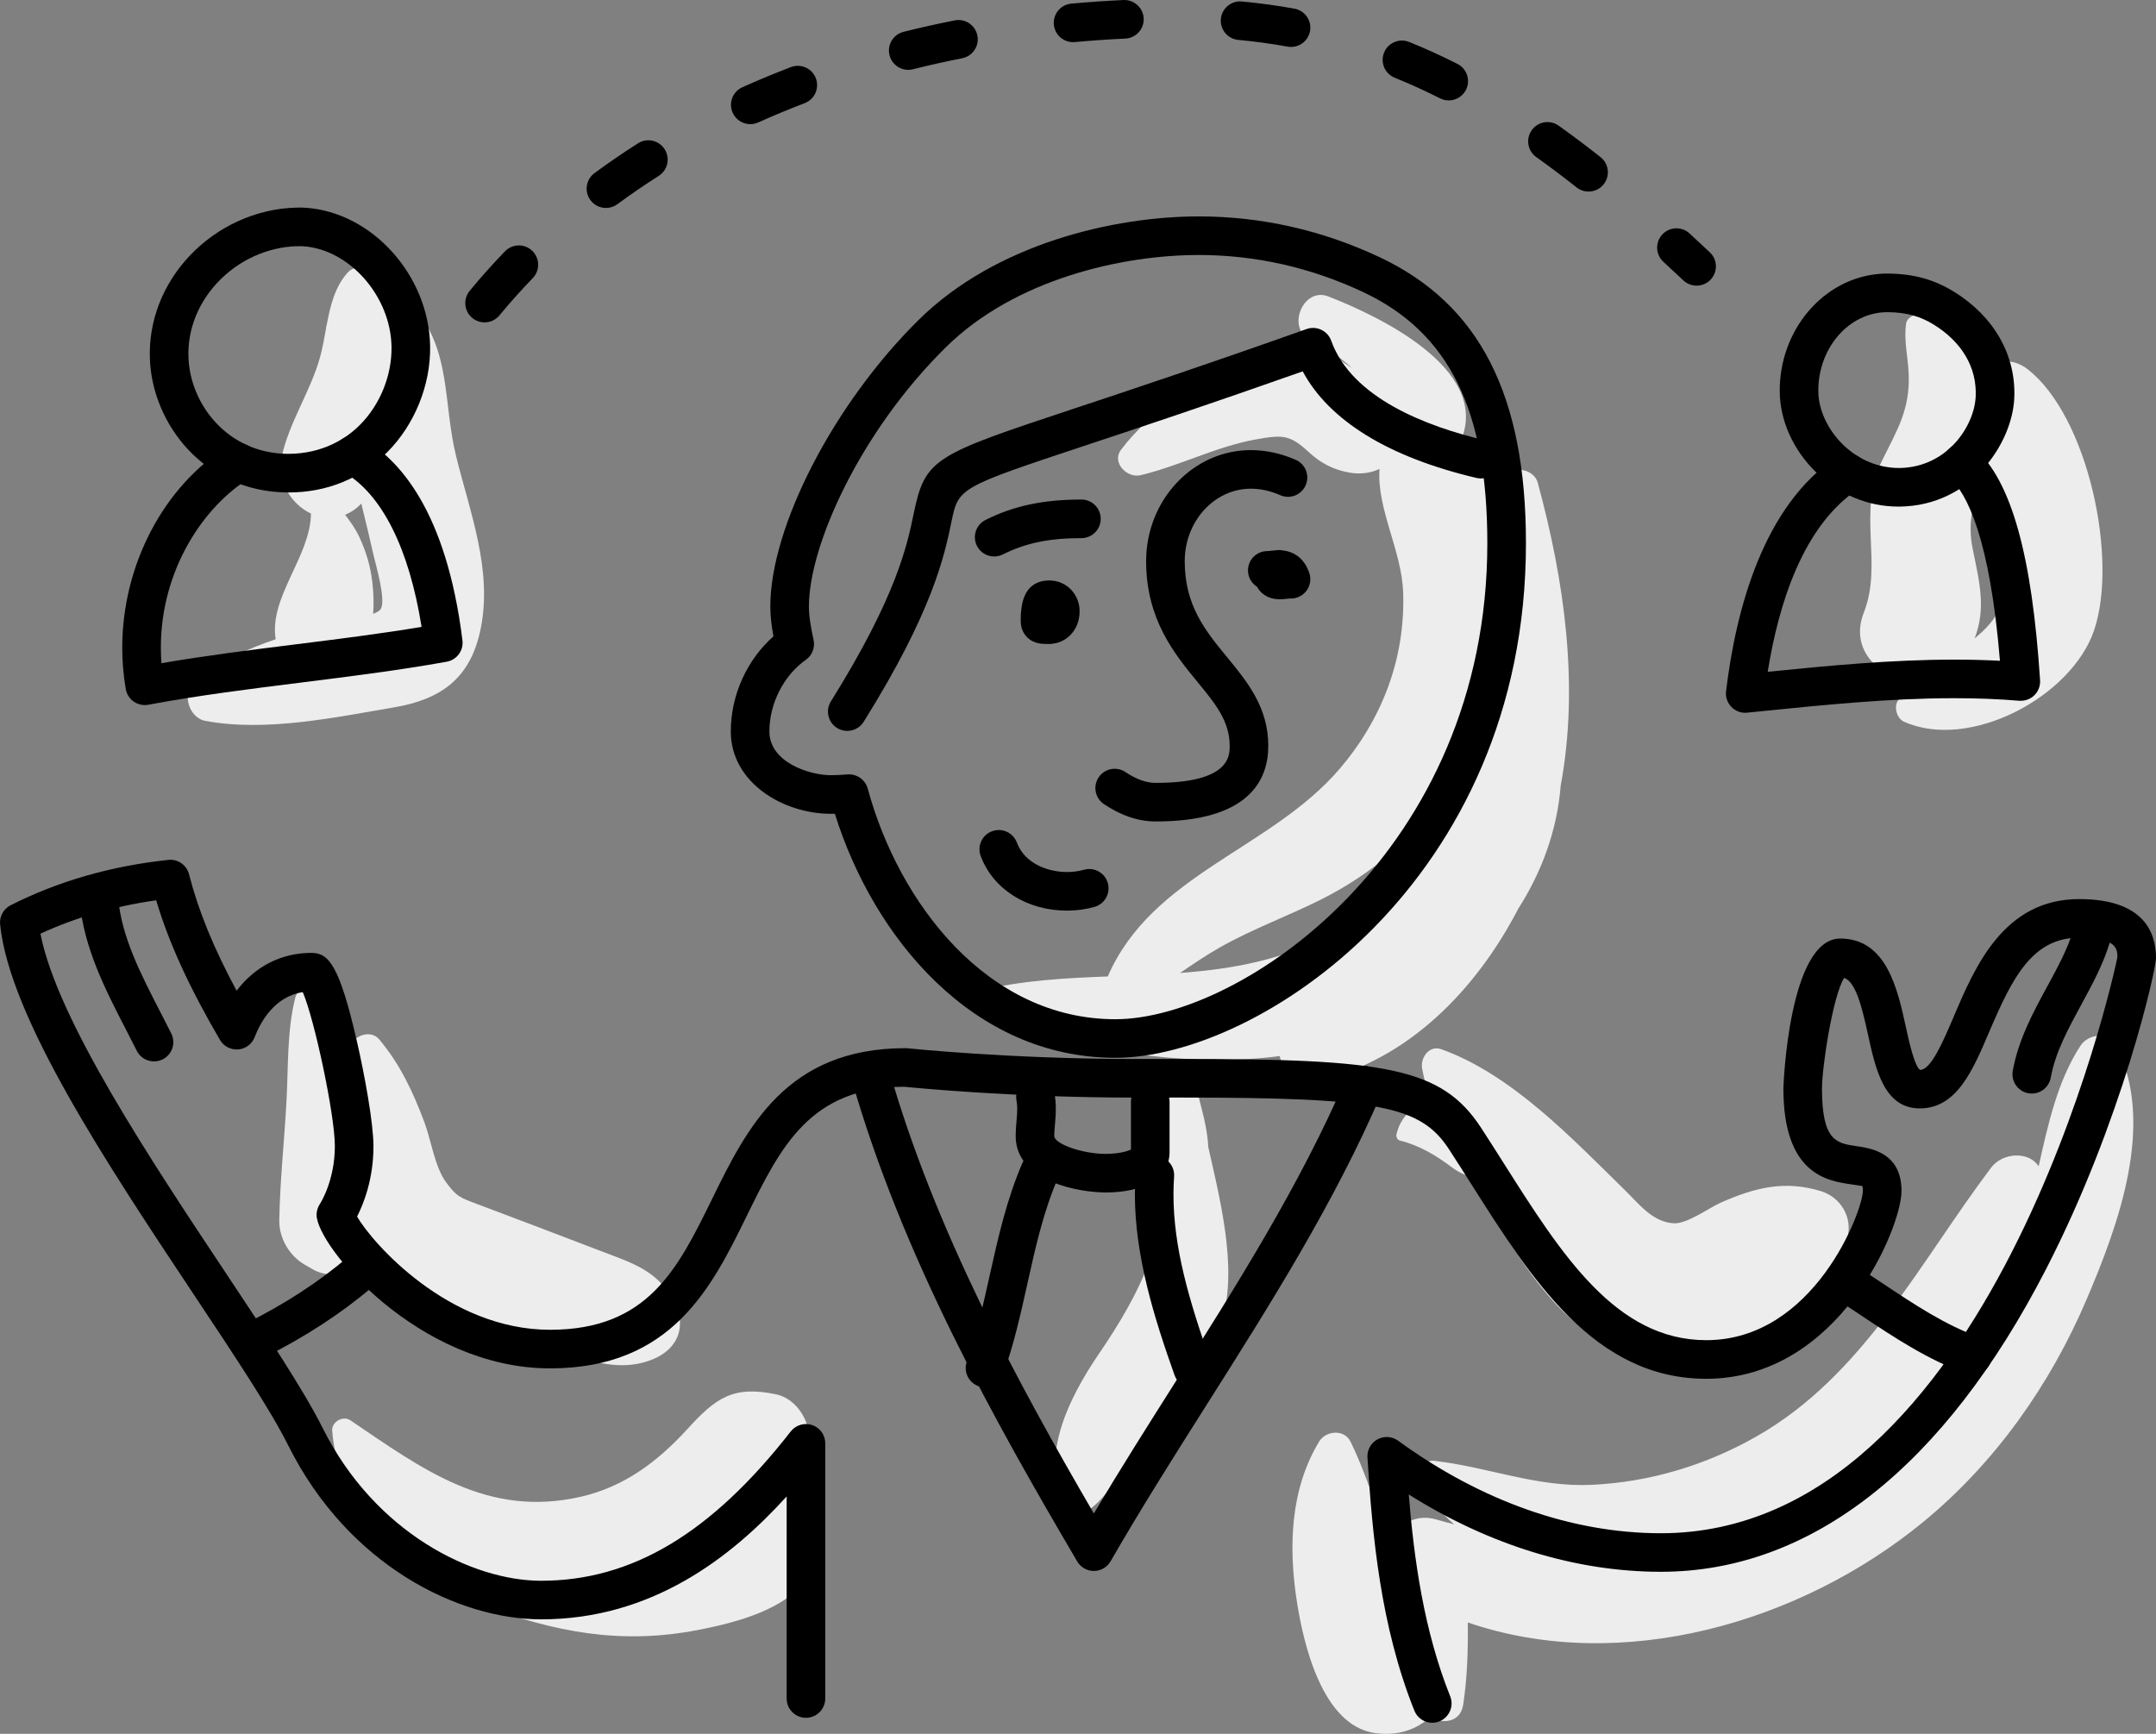 <?xml version="1.0" encoding="iso-8859-1"?>
<!-- Generator: Adobe Illustrator 21.0.2, SVG Export Plug-In . SVG Version: 6.00 Build 0)  -->
<svg version="1.1" xmlns="http://www.w3.org/2000/svg" xmlns:xlink="http://www.w3.org/1999/xlink" x="0px" y="0px"
	 viewBox="0 0 241.199 194.004" style="enable-background:new 0 0 241.199 194.004;" xml:space="preserve">
<rect x="0" y="0" width="241.199" height="194.004" fill="#808080" stroke="none"/>
<g id="_x32_3">
	<g>
		<path style="fill:#ededed;" d="M51.029,51.059c-1.471-5.968-0.517-11.795-4.74-16.709c-0.613-0.714-1.433-1.159-2.319-1.402
			c-0.601-1.11-1.365-2.076-2.36-2.793c-0.761-0.549-2.111-0.338-2.725,0.352c-1.411,1.586-1.919,3.656-2.318,5.76
			c-0.055,0.198-0.094,0.396-0.11,0.595c-0.192,1.051-0.376,2.101-0.65,3.092c-1.06,3.847-3.476,7.309-4.289,11.157
			c-0.577,2.733,1.05,5.302,3.269,6.349c-0.043,4.798-4.718,9.373-3.946,14.063c-3.246,1.117-6.347,2.495-9.062,4.696
			c-1.507,1.222-0.694,4.084,1.171,4.436c6.743,1.27,14.438-0.367,21.143-1.508c5.28-0.898,8.56-3.273,9.679-8.777
			C55.115,63.761,52.584,57.369,51.029,51.059z M42.603,68.131c-0.118,0.201-0.428,0.385-0.856,0.555
			c0.091-1.199,0.042-2.424-0.097-3.578c-0.217-1.807-0.694-3.393-1.463-5.044c-0.427-0.917-0.992-1.697-1.576-2.462
			c0.632-0.26,1.247-0.658,1.811-1.258c0.472,1.927,0.937,3.853,1.369,5.78C42.006,63.083,43.207,67.097,42.603,68.131z"/>
		<path style="fill:#ededed;" d="M226.85,41.322c-1.545-1.208-3.446-1.183-4.661,0.023c-1.297-3.462-3.82-6.339-7.603-6.161
			c-0.545,0.026-1.261,0.411-1.344,1.024c-0.27,1.981,0.209,3.643,0.29,5.635c0.161,3.944-1.263,6.226-2.957,9.649
			c-2.873,5.807,0.12,11.501-2.072,17.079c-1.686,4.29,1.992,7.478,5.795,7.704c-0.7,0.622-1.357,1.301-1.937,2.071
			c-0.53,0.704-0.165,2.043,0.629,2.4c7.355,3.305,18.744-2.778,21.275-10.195C236.994,62.564,233.611,46.608,226.85,41.322z
			 M220.91,71.424c1.284-3.351,0.568-6.172-0.218-10.005c-0.647-3.157,0.164-5.41,1.042-7.831c0.865,2.865,1.986,5.716,2.542,8.587
			C225.178,66.838,223.444,69.362,220.91,71.424z"/>
		<path style="fill:#ededed;" d="M172.03,54.007c-0.489-1.794-3.59-2.058-3.904,0c-0.168,1.101-0.321,2.208-0.468,3.317
			c-0.699-3.242-1.912-6.435-4.079-8.382c2.825-7.8-9.326-13.57-14.985-15.776c-2.794-1.089-4.72,3.509-2.045,4.851
			c1.778,0.891,3.333,1.905,4.698,3.166c-1.202-0.797-2.4-1.74-3.897-2.046c-2.755-0.562-5.57,0.194-8.094,1.267
			c-5.135,2.183-10.463,5.428-13.848,9.927c-1.082,1.439,0.698,3.196,2.184,2.841c4.372-1.043,8.437-3.195,12.89-4.002
			c3.067-0.556,3.842-0.516,5.956,1.437c1.328,1.227,2.755,1.961,4.522,2.272c1.273,0.224,2.406,0.04,3.369-0.409
			c-0.317,4.472,2.485,9.116,2.646,13.818c0.251,7.366-2.338,14.151-7.092,19.722c-7.701,9.022-20.982,11.796-25.955,23.248
			c-4.827,0.183-9.628,0.436-14.276,1.587c-0.311,0.077-0.454,0.457-0.296,0.727c3.105,5.297,11.021,5.446,16.483,6.213
			c5.74,0.805,11.584,1.132,17.324,0.38c0.376,1.856,2.147,3.273,4.347,2.762c10.039-2.329,17.656-10.199,22.357-19.275
			c2.634-4.118,4.337-8.779,4.733-13.745C176.687,76.688,175.01,64.937,172.03,54.007z M160.678,91.048
			c-4.488,6.515-8.583,12.96-17.188,15.769c-3.751,1.224-7.597,1.761-11.471,2.051c1.454-0.997,2.913-1.988,4.449-2.859
			c3.657-2.073,7.61-3.497,11.357-5.38c5.595-2.812,10.328-6.823,13.887-11.893C161.391,89.524,161.049,90.297,160.678,91.048z"/>
		<path style="fill:#ededed;" d="M203.728,133.285c-4.054-1.246-7.373-0.421-11.23,1.286c-1.297,0.574-3.752,2.383-5.243,2.305
			c-2.374-0.123-3.901-2.176-5.436-3.675c-5.913-5.776-12.633-12.943-20.564-15.799c-1.373-0.494-2.372,0.961-2.158,2.158
			c0.208,1.166,0.541,2.317,0.925,3.459c-1.84,0.614-3.335,1.893-3.792,3.89c-0.069,0.302,0.091,0.641,0.408,0.719
			c2.233,0.552,4.07,1.701,5.853,3.029c0.492,0.366,1.043,0.657,1.613,0.872c1.17,1.958,2.406,3.855,3.583,5.667
			c3.061,4.712,6.478,10.134,11.592,12.843c9.398,4.978,24.681-1.181,27.402-11.553
			C207.273,136.228,205.936,133.964,203.728,133.285z"/>
		<path style="fill:#ededed;" d="M236.774,117.028c-0.829-1.65-3.145-1.383-4.039,0c-2.57,3.972-3.603,8.742-4.666,13.475
			c-1.06-1.7-4.014-1.58-5.314,0.144c-8.013,10.631-14.268,23.251-26.237,30.072c-5.659,3.225-11.938,5.117-18.46,5.422
			c-6.182,0.289-11.634-2.013-17.625-2.688c-1.349-0.152-2.049,1.546-1.476,2.572c0.993,1.78,2.261,3.279,3.729,4.54
			c-0.658-0.177-1.317-0.345-1.971-0.542c-2.424-0.728-4.494,0.656-5.326,2.659c-1.386-3.968-2.708-8.152-4.312-11.39
			c-0.696-1.405-2.753-1.225-3.496,0c-3.25,5.36-3.437,11.811-2.504,17.859c0.744,4.824,2.856,13.878,8.687,14.754
			c2.575,0.387,4.754-0.389,6.219-1.785c1.4,0.814,3.397,0.634,3.706-1.368c0.469-3.044,0.549-6.124,0.52-9.21
			c17.125,5.868,37.18,0.052,50.921-11.225c8.076-6.627,14.233-15.37,18.315-24.947C237.02,136.986,241.151,125.742,236.774,117.028
			z"/>
		<path style="fill:#ededed;" d="M135.177,128.35c-0.119-2.195-0.7-4.074-1.229-6.206c-0.609-4.246-6.546-2.669-6.932,0.938
			c-0.333,3.114,0.421,5.185,2.393,6.661c1.907,7.82-1.881,15.018-6.542,21.846c-3.113,4.561-7.244,12.346-2.965,17.208
			c0.402,0.457,1.29,0.589,1.799,0.232c3.491-2.452,4.503-6.927,7.414-10.101c2.844-3.101,5.585-5.917,7.189-9.943
			C138.675,143.035,136.746,135.274,135.177,128.35z"/>
		<path style="fill:#ededed;" d="M75.562,145.99c-1.828-3.89-4.887-4.674-8.692-6.141c-4.45-1.715-8.912-3.399-13.375-5.081
			c-2.109-0.795-2.404-0.87-3.612-2.513c-1.233-1.676-1.669-4.721-2.387-6.635c-1.293-3.445-2.691-6.466-5.068-9.317
			c-0.947-1.136-2.89-0.467-3.233,0.853c-0.047,0.182-0.072,0.365-0.115,0.547c-0.91-2.334-2.009-4.512-3.346-6.389
			c-0.698-0.98-2.385-0.976-2.713,0.355c-0.923,3.743-0.763,7.709-0.971,11.547c-0.241,4.441-0.725,8.861-0.808,13.311
			c-0.037,2.014,1.126,3.991,2.862,4.989c0.301,0.173,0.603,0.347,0.904,0.52c1.243,0.715,2.799,0.728,4.041,0
			c0.296-0.173,0.592-0.347,0.888-0.52c0.539-0.316,1.03-0.745,1.456-1.237c0.611,0.922,1.374,1.781,2.376,2.561
			c3.669,2.855,8.985,4.129,13.294,5.787c5.01,1.928,10.71,5.672,16.027,3.442C75.694,150.976,76.809,148.642,75.562,145.99z"/>
		<path style="fill:#ededed;" d="M90.991,170.653c-0.393-1.424-1.315-2.42-2.441-3c1.268-2.037,2.011-4.29,1.99-6.744
			c-0.018-2.11-1.555-4.454-3.732-4.901c-4.822-0.992-6.732,0.409-9.909,3.893c-3.31,3.628-7.062,6.465-11.936,7.576
			c-10.444,2.381-17.668-3.079-25.769-8.559c-0.819-0.554-2.103,0.171-2.03,1.165c0.624,8.589,7.782,15.149,15.803,18.19
			c0.04,0.557,0.346,1.117,0.944,1.336c8.15,2.994,15.492,4.454,24.192,2.77C84.206,181.2,93.199,178.656,90.991,170.653z"/>
		<g>
			<g>
				<path style="fill:#000;" d="M32.29,55.103c-0.056,0-0.111-0.001-0.169-0.001c-9.28-0.091-15.094-7.68-15.354-14.963
					c-0.15-4.208,1.42-8.289,4.422-11.488c3.116-3.321,7.458-5.296,11.913-5.42c0.346-0.013,0.697-0.008,1.053,0.014
					c7.463,0.475,13.851,7.578,13.964,15.508c0.062,4.335-1.728,8.76-4.788,11.834C40.389,53.543,36.575,55.102,32.29,55.103z
					 M33.475,27.543c-0.084,0-0.152,0.035-0.252,0.003c-3.313,0.093-6.55,1.572-8.885,4.059c-2.208,2.353-3.365,5.329-3.255,8.379
					c0.187,5.257,4.384,10.733,11.081,10.799c3.965,0.011,6.613-1.741,8.106-3.243c2.257-2.267,3.577-5.53,3.531-8.726
					c-0.08-5.668-4.709-10.929-9.907-11.26C33.758,27.545,33.617,27.543,33.475,27.543z"/>
			</g>
			<g>
				<path style="fill:#000;" d="M16.196,78.892c-0.439,0-0.87-0.134-1.234-0.388c-0.475-0.33-0.797-0.838-0.894-1.408
					c-0.26-1.528-0.392-3.084-0.392-4.629c0-9.255,4.656-18.112,11.861-22.565c1.009-0.624,2.343-0.315,2.972,0.703
					c0.627,1.013,0.312,2.345-0.703,2.972c-4.883,3.018-9.811,10.029-9.811,18.89c0,0.579,0.022,1.16,0.066,1.739
					c5.001-0.857,10.114-1.496,15.08-2.117c4.627-0.578,9.392-1.174,14.022-1.943c-1.396-8.802-4.471-14.921-8.749-17.34
					c-1.037-0.586-1.404-1.903-0.817-2.942c0.586-1.04,1.907-1.4,2.942-0.817c4.118,2.328,9.404,8.139,11.196,22.604
					c0.142,1.139-0.631,2.189-1.76,2.391c-5.379,0.966-10.93,1.66-16.3,2.331c-5.653,0.707-11.498,1.438-17.083,2.482
					C16.461,78.879,16.328,78.892,16.196,78.892z"/>
			</g>
			<g>
				<path style="fill:#000;" d="M212.379,56.684c-3.416,0-6.695-1.375-9.25-3.881c-2.53-2.482-3.998-5.756-4.024-8.981
					c-0.058-6.843,4.814-12.63,11.093-13.172c0.32-0.03,0.663-0.043,0.978-0.041c2.905,0.024,5.204,0.656,7.454,2.052
					c4.469,2.776,6.916,7.098,6.715,11.859c-0.214,5.043-4.79,12.077-12.831,12.163C212.469,56.684,212.424,56.684,212.379,56.684z
					 M211.15,34.928c-0.195,0-0.388,0.007-0.578,0.024c-4.05,0.35-7.19,4.231-7.15,8.834c0.017,2.056,1.039,4.274,2.731,5.936
					c1.763,1.73,3.986,2.641,6.316,2.644c5.367-0.058,8.42-4.699,8.56-8.028c0.136-3.206-1.525-6.05-4.678-8.008
					C214.796,35.366,213.24,34.946,211.15,34.928z"/>
			</g>
			<g>
				<path style="fill:#000;" d="M195.245,79.756c-0.576,0-1.133-0.23-1.541-0.647c-0.46-0.468-0.682-1.119-0.603-1.77
					c1.077-8.96,4.11-20.787,12.45-26.245c0.995-0.652,2.335-0.375,2.988,0.624c0.654,0.997,0.374,2.335-0.624,2.988
					c-6.197,4.058-8.945,12.891-10.153,20.463c6.858-0.693,13.91-1.362,20.843-1.362c1.788,0,3.486,0.042,5.136,0.129
					c-1.127-13.701-3.676-18.737-5.672-20.527c-0.887-0.797-0.961-2.162-0.166-3.05c0.796-0.886,2.159-0.964,3.05-0.165
					c4.051,3.634,6.363,11.871,7.277,25.923c0.041,0.627-0.194,1.241-0.641,1.681c-0.448,0.44-1.054,0.651-1.692,0.611
					c-2.319-0.192-4.705-0.285-7.292-0.285c-7.21,0-14.665,0.758-21.873,1.49l-1.269,0.128
					C195.39,79.752,195.317,79.756,195.245,79.756z"/>
			</g>
			<g>
				<path style="fill:#000;" d="M124.781,118.361c-15.933,0-27.06-13.449-31.382-27.307c-0.149,0.003-0.295,0.004-0.44,0.004
					c-5.388,0-11.203-3.523-11.203-9.214c0-4.057,1.801-8.012,4.774-10.643c-0.202-1.087-0.351-2.211-0.351-3.331
					c0-8.968,7.149-22.773,16.629-32.109c8.643-8.512,21.839-11.546,31.308-11.546c6.972,0,13.765,1.529,20.195,4.547
					c11.19,5.252,16.402,15.427,16.402,32.022C170.712,98.586,140.811,118.361,124.781,118.361z M94.993,86.644
					c0.966,0,1.825,0.647,2.082,1.593c3.49,12.845,13.41,25.806,27.706,25.806c14.124,0,41.612-18.799,41.612-53.26
					c0-14.925-4.293-23.596-13.92-28.114c-5.849-2.745-12.027-4.137-18.359-4.137c-8.612,0-20.564,2.707-28.277,10.303
					c-9.603,9.458-15.341,22.189-15.341,29.033c0,1.174,0.252,2.491,0.523,3.737c0.184,0.849-0.156,1.725-0.866,2.224
					c-2.478,1.747-4.079,4.893-4.079,8.013c0,3.459,4.484,4.896,6.885,4.896c0.561,0,1.181-0.028,1.841-0.087
					C94.865,86.647,94.93,86.644,94.993,86.644z"/>
			</g>
			<g>
				<path style="fill:#000;" d="M94.785,81.782c-0.392,0-0.787-0.106-1.143-0.328c-1.011-0.632-1.318-1.965-0.687-2.976
					c7.351-11.761,8.543-17.525,9.255-20.969c1.296-6.266,2.246-6.581,18.105-11.844c6.036-2.003,14.304-4.747,25.857-8.849
					c1.119-0.394,2.354,0.187,2.755,1.309c2.29,6.4,10.635,9.595,17.235,11.148c1.161,0.273,1.881,1.435,1.607,2.596
					c-0.273,1.158-1.435,1.884-2.596,1.607c-9.821-2.311-16.481-6.411-19.434-11.924c-10.62,3.75-18.341,6.313-24.063,8.21
					c-14.443,4.793-14.443,4.793-15.234,8.621c-0.772,3.728-2.062,9.967-9.821,22.383C96.207,81.422,95.504,81.782,94.785,81.782z"
					/>
			</g>
			<g>
				<path style="fill:#000;" d="M129.3,91.915c-1.943,0-3.839-0.634-5.794-1.938c-0.992-0.662-1.261-2.003-0.599-2.994
					c0.662-0.994,2.003-1.261,2.994-0.599c1.224,0.817,2.336,1.213,3.399,1.213c8.269,0,8.269-3.009,8.269-4.142
					c0-2.765-1.597-4.709-3.62-7.172c-2.551-3.108-5.728-6.976-5.728-13.494c0-6.853,5.257-12.427,11.72-12.427
					c1.677,0,3.364,0.367,5.017,1.089c1.092,0.478,1.59,1.75,1.112,2.844c-0.476,1.089-1.744,1.593-2.844,1.112
					c-1.102-0.482-2.208-0.727-3.285-0.727c-4.082,0-7.402,3.638-7.402,8.109c0,4.973,2.307,7.78,4.747,10.753
					c2.262,2.755,4.601,5.601,4.601,9.913C141.888,87.315,139.703,91.915,129.3,91.915z"/>
			</g>
			<g>
				<path style="fill:#000;" d="M119.368,101.891c-4.476,0-8.265-2.395-9.654-6.102c-0.419-1.116,0.148-2.361,1.264-2.779
					c1.116-0.419,2.361,0.148,2.779,1.264c0.914,2.435,3.593,3.299,5.611,3.299c0.669,0,1.307-0.086,1.898-0.254
					c1.143-0.329,2.34,0.336,2.669,1.483c0.328,1.146-0.336,2.342-1.483,2.669C121.476,101.749,120.439,101.891,119.368,101.891z"/>
			</g>
			<g>
				<path style="fill:#000;" d="M117.314,72.059c-0.706,0-1.671,0-2.433-0.784c-0.731-0.755-0.703-1.654-0.687-2.138l0.006-0.299
					c0-0.134,0.013-0.263,0.035-0.389c0.207-2.876,1.805-3.5,3.16-3.5c1.898,0,3.385,1.518,3.385,3.456
					C120.779,70.488,119.289,72.059,117.314,72.059z"/>
			</g>
			<g>
				<path style="fill:#000;" d="M143.188,67.054c-0.621,0-1.365-0.129-1.999-0.691c-0.229-0.204-0.417-0.443-0.559-0.708
					c-0.609-0.381-1.015-1.059-1.015-1.832c0-1.192,0.967-2.159,2.159-2.159c0.138,0,0.278-0.02,0.416-0.037
					c0.153-0.017,0.305-0.032,0.454-0.043c0.291-0.056,0.59-0.053,0.878,0.008c1.417,0.156,2.457,1.042,2.956,2.533
					c0.219,0.658,0.11,1.383-0.297,1.947c-0.405,0.562-1.057,0.897-1.751,0.897h-0.204c-0.048,0.003-0.126,0.014-0.211,0.024
					C143.794,67.019,143.507,67.054,143.188,67.054z"/>
			</g>
			<g>
				<path style="fill:#000;" d="M111.224,62.265c-0.791,0-1.555-0.437-1.933-1.193c-0.533-1.067-0.101-2.363,0.966-2.897
					c3.156-1.577,6.463-2.281,10.724-2.281c1.192,0,2.159,0.967,2.159,2.159c0,1.192-0.967,2.159-2.159,2.159
					c-3.604,0-6.233,0.545-8.792,1.826C111.877,62.192,111.548,62.265,111.224,62.265z"/>
			</g>
			<g>
				<path style="fill:#000;" d="M160.232,192.764c-0.856,0-1.667-0.513-2.004-1.358c-3.792-9.48-4.698-19.59-5.247-28.322
					c-0.052-0.835,0.382-1.626,1.115-2.028c0.734-0.403,1.632-0.347,2.311,0.146c9.312,6.775,19.481,10.355,29.406,10.355
					c36.977,0,50.684-62.408,51.068-64.463c-0.006-0.997-0.162-2.17-4.282-2.17c-5.173,0-7.42,4.341-10.033,10.472
					c-1.889,4.436-3.673,8.625-7.8,8.625c-3.982,0-4.942-4.388-5.787-8.261c-0.718-3.285-1.386-5.873-2.665-6.345
					c-1.257,1.968-2.482,9.934-2.482,12.378c0,5.887,1.624,6.124,3.871,6.453c1.631,0.239,5.025,0.737,5.025,5.008
					c0,4.161-7.025,21.021-21.844,21.021c-12.49,0-19.502-11.069-26.282-21.775c-0.838-1.323-1.674-2.643-2.519-3.937
					c-3.157-4.841-7.929-5.755-30.041-5.755l-5.117,0.004c-13.328,0-24.472-1.084-25.739-1.212
					c-10.574,0.045-13.851,6.723-17.644,14.453c-3.923,7.995-8.369,17.057-22.012,17.057c-14.696,0-26.114-13.705-26.114-17.182
					c0-0.42,0.127-0.836,0.357-1.189c0.069-0.104,1.688-2.622,1.688-6.493c0-3.517-2.279-14.193-3.589-17.234
					c-3.151,0.489-4.712,3.302-5.386,5.041c-0.299,0.773-1.016,1.307-1.843,1.372c-0.828,0.055-1.618-0.348-2.035-1.065
					c-3.466-5.947-5.713-10.853-7.135-15.624c-4.643,0.655-8.985,1.907-12.947,3.736c1.847,9.558,12.299,25.278,20.781,38.034
					c4.657,7.004,8.678,13.053,10.804,17.302c5.863,11.726,16.768,17.067,24.419,17.067c10.168,0,19.045-5.309,27.933-16.707
					c0.567-0.725,1.538-1.009,2.404-0.714c0.873,0.301,1.458,1.12,1.458,2.042l-0.001,28.554c0,1.192-0.967,2.159-2.159,2.159
					c-1.192,0-2.159-0.967-2.159-2.159l0.001-22.61c-6.195,6.827-15.081,13.753-27.476,13.753c-9.236,0-21.562-6.015-28.281-19.454
					c-2.006-4.012-5.958-9.958-10.537-16.842c-9.676-14.551-20.643-31.045-21.7-41.459c-0.09-0.888,0.375-1.739,1.171-2.144
					c5.298-2.688,11.235-4.395,17.646-5.076c1.063-0.122,2.052,0.571,2.319,1.611c1.04,4.059,2.716,8.178,5.32,13.023
					c2.089-2.727,5.004-4.231,8.379-4.231c1.938,0,3.13,1.423,5.07,9.848c0.897,3.898,1.863,9.246,1.863,11.778
					c0,3.683-1.102,6.449-1.833,7.877c1.629,2.856,10.153,12.669,21.584,12.669c10.951,0,14.281-6.785,18.135-14.641
					c3.88-7.907,8.276-16.869,21.628-16.869c0.076,0,0.152,0.004,0.226,0.011c0.114,0.013,11.552,1.2,25.404,1.2l5.117-0.004
					c22.872,0,29.22,0.908,33.659,7.714c0.853,1.31,1.699,2.645,2.548,3.985c6.439,10.166,12.52,19.767,22.635,19.767
					c12.046,0,17.485-14.416,17.525-16.706c0-0.399-0.063-0.538-0.063-0.54c-0.1-0.021-0.804-0.125-1.269-0.193
					c-2.644-0.388-7.564-1.109-7.564-10.726c0-0.167,0.575-16.773,6.365-16.773c5.174,0,6.414,5.675,7.319,9.818
					c0.342,1.566,0.978,4.478,1.612,4.883c1.228-0.018,2.586-3.205,3.784-6.018c2.354-5.527,5.579-13.098,14.006-13.098
					c7.108,0,8.6,3.591,8.6,6.604c0,1.316-3.784,18.256-12.312,34.822c-11.398,22.14-26.294,33.843-43.074,33.843
					c-9.516,0-19.188-2.977-28.21-8.65c0.59,7.281,1.687,15.21,4.634,22.579c0.443,1.106-0.096,2.363-1.203,2.806
					C160.771,192.715,160.499,192.764,160.232,192.764z"/>
			</g>
			<g>
				<path style="fill:#000;" d="M17.232,118.763c-0.791,0-1.555-0.437-1.933-1.193c-0.389-0.78-0.791-1.56-1.195-2.343
					c-2.318-4.497-4.714-9.146-5.188-14.349c-0.108-1.188,0.768-2.238,1.955-2.346c1.163-0.105,2.238,0.766,2.346,1.955
					c0.396,4.363,2.499,8.442,4.726,12.762c0.411,0.798,0.821,1.594,1.219,2.39c0.533,1.067,0.101,2.363-0.966,2.897
					C17.885,118.69,17.556,118.763,17.232,118.763z"/>
			</g>
			<g>
				<path style="fill:#000;" d="M227.301,122.358c-0.128,0-0.259-0.011-0.389-0.035c-1.172-0.214-1.951-1.337-1.737-2.511
					c0.638-3.511,2.28-6.533,3.868-9.457c1.158-2.131,2.252-4.145,2.865-6.185c0.343-1.144,1.555-1.785,2.688-1.448
					c1.143,0.342,1.791,1.546,1.448,2.688c-0.739,2.468-1.993,4.776-3.206,7.007c-1.491,2.745-2.9,5.337-3.414,8.168
					C229.232,121.629,228.324,122.358,227.301,122.358z"/>
			</g>
			<g>
				<path style="fill:#000;" d="M122.373,175.777c-0.765,0-1.473-0.405-1.861-1.064c-9.248-15.728-19.588-34.16-25.234-53.92
					c-0.327-1.147,0.336-2.342,1.483-2.669c1.143-0.325,2.34,0.335,2.669,1.483c5.135,17.968,14.335,34.961,22.943,49.738
					c2.911-4.899,5.975-9.74,8.957-14.449c6.952-10.985,14.144-22.344,19.284-34.319c0.47-1.095,1.733-1.605,2.835-1.131
					c1.095,0.469,1.602,1.739,1.132,2.835c-5.275,12.289-12.559,23.796-19.603,34.924c-3.604,5.694-7.33,11.581-10.733,17.49
					C123.86,175.362,123.152,175.774,122.373,175.777z"/>
			</g>
			<g>
				<path style="fill:#000;" d="M123.693,133.428c-2.8,0-10.067-1.137-10.067-6.327c0-0.503,0.044-1.043,0.09-1.601
					c0.041-0.468,0.084-0.952,0.084-1.434c0-0.344-0.024-0.63-0.073-0.871c-0.236-1.168,0.52-2.308,1.69-2.544
					c1.168-0.226,2.307,0.52,2.544,1.69c0.105,0.526,0.157,1.091,0.157,1.726c0,0.606-0.049,1.213-0.1,1.801
					c-0.037,0.43-0.075,0.846-0.075,1.234c0,0.901,3.17,2.009,5.749,2.009c1.31,0,2.397-0.261,2.832-0.488v-5.342
					c0-1.192,0.967-2.159,2.159-2.159c1.192,0,2.159,0.967,2.159,2.159v5.649C130.843,131.705,128.104,133.428,123.693,133.428z"/>
			</g>
			<g>
				<path style="fill:#000;" d="M110.195,155.229c-0.242,0-0.486-0.041-0.727-0.127c-1.123-0.401-1.708-1.636-1.306-2.759
					c1.102-3.087,1.805-6.251,2.55-9.6c0.924-4.152,1.878-8.447,3.662-12.609c0.469-1.098,1.74-1.602,2.835-1.134
					c1.096,0.469,1.604,1.739,1.134,2.835c-1.625,3.791-2.495,7.703-3.416,11.845c-0.741,3.33-1.507,6.775-2.7,10.116
					C111.912,154.68,111.082,155.229,110.195,155.229z"/>
			</g>
			<g>
				<path style="fill:#000;" d="M133.442,155.323c-0.887,0-1.718-0.55-2.034-1.434c-2.308-6.467-4.445-13.396-4.445-20.248
					c0-0.766,0.025-1.531,0.08-2.297c0.084-1.189,1.148-2.093,2.307-2c1.189,0.084,2.085,1.116,2,2.307
					c-0.046,0.662-0.069,1.326-0.069,1.99c0,5.85,1.677,11.745,4.194,18.797c0.401,1.123-0.186,2.357-1.309,2.759
					C133.929,155.283,133.683,155.323,133.442,155.323z"/>
			</g>
			<g>
				<path style="fill:#000;" d="M28.531,152.148c-0.791,0-1.555-0.437-1.933-1.193c-0.533-1.067-0.101-2.363,0.966-2.897
					c4.341-2.17,8.167-4.665,11.374-7.412c0.904-0.779,2.27-0.67,3.043,0.235c0.776,0.905,0.672,2.267-0.235,3.043
					c-3.473,2.977-7.596,5.668-12.251,7.997C29.187,152.075,28.856,152.148,28.531,152.148z"/>
			</g>
			<g>
				<path style="fill:#000;" d="M220.686,153.819c-0.245,0-0.493-0.041-0.737-0.129c-4.317-1.566-8.064-4.059-11.689-6.472
					c-1.05-0.7-2.106-1.401-3.18-2.085c-1.005-0.641-1.302-1.975-0.662-2.981c0.642-1.008,1.976-1.302,2.981-0.662
					c1.098,0.699,2.177,1.417,3.253,2.132c3.569,2.376,6.941,4.619,10.77,6.008c1.12,0.406,1.699,1.644,1.293,2.766
					C222.397,153.274,221.569,153.819,220.686,153.819z"/>
			</g>
			<g>
				<path style="fill:#000;" d="M54.21,36.071c-0.483,0-0.971-0.162-1.373-0.495c-0.919-0.759-1.049-2.12-0.29-3.039
					c1.25-1.514,2.578-3,3.947-4.417c0.831-0.856,2.197-0.881,3.053-0.053c0.857,0.829,0.881,2.196,0.053,3.053
					c-1.292,1.338-2.546,2.74-3.725,4.166C55.448,35.804,54.831,36.071,54.21,36.071z M189.804,31.962
					c-0.531,0-1.063-0.194-1.479-0.586c-0.751-0.706-1.496-1.398-2.236-2.08c-0.879-0.807-0.936-2.173-0.129-3.05
					c0.81-0.88,2.176-0.933,3.05-0.129c0.755,0.693,1.511,1.397,2.273,2.114c0.869,0.817,0.911,2.183,0.094,3.052
					C190.953,31.734,190.379,31.962,189.804,31.962z M67.791,23.268c-0.662,0-1.316-0.304-1.739-0.877
					c-0.708-0.96-0.505-2.311,0.455-3.019c1.562-1.153,3.199-2.274,4.871-3.337c1.001-0.642,2.338-0.346,2.98,0.664
					c0.64,1.006,0.343,2.34-0.664,2.98c-1.585,1.009-3.142,2.075-4.623,3.168C68.686,23.13,68.236,23.268,67.791,23.268z
					 M177.719,21.435c-0.468,0-0.94-0.152-1.337-0.465c-1.511-1.193-3.03-2.336-4.515-3.393c-0.971-0.691-1.198-2.04-0.506-3.011
					c0.694-0.973,2.044-1.198,3.011-0.506c1.543,1.099,3.119,2.284,4.686,3.522c0.936,0.739,1.095,2.097,0.356,3.032
					C178.988,21.154,178.357,21.435,177.719,21.435z M83.939,13.891c-0.824,0-1.611-0.474-1.971-1.274
					c-0.489-1.088-0.004-2.366,1.084-2.855c1.76-0.791,3.587-1.549,5.431-2.255c1.106-0.424,2.362,0.131,2.787,1.247
					c0.426,1.113-0.132,2.361-1.247,2.787c-1.767,0.675-3.517,1.402-5.201,2.159C84.535,13.831,84.234,13.891,83.939,13.891z
					 M162.075,11.236c-0.329,0-0.661-0.075-0.974-0.233c-1.673-0.846-3.379-1.622-5.069-2.305c-1.106-0.447-1.64-1.705-1.193-2.81
					c0.444-1.105,1.702-1.64,2.81-1.193c1.803,0.728,3.621,1.555,5.403,2.457c1.064,0.538,1.49,1.837,0.95,2.901
					C163.623,10.803,162.864,11.236,162.075,11.236z M101.606,7.815c-0.967,0-1.848-0.655-2.093-1.635
					c-0.289-1.157,0.413-2.329,1.57-2.619c1.883-0.471,3.809-0.902,5.724-1.28c1.174-0.231,2.305,0.529,2.537,1.699
					c0.231,1.169-0.53,2.305-1.699,2.537c-1.844,0.364-3.7,0.779-5.513,1.233C101.956,7.793,101.779,7.815,101.606,7.815z
					 M144.435,5.252c-0.128,0-0.259-0.011-0.389-0.035c-1.799-0.326-3.653-0.579-5.512-0.752c-1.188-0.11-2.062-1.161-1.951-2.347
					c0.108-1.189,1.171-2.069,2.347-1.951c1.985,0.183,3.965,0.453,5.888,0.803c1.172,0.212,1.951,1.337,1.737,2.511
					C146.366,4.521,145.458,5.252,144.435,5.252z M120.044,4.715c-1.103,0-2.044-0.842-2.148-1.962
					c-0.108-1.186,0.766-2.238,1.954-2.347c1.927-0.176,3.892-0.312,5.841-0.403c1.176-0.052,2.202,0.863,2.257,2.055
					c0.056,1.191-0.863,2.201-2.055,2.258c-1.885,0.089-3.785,0.221-5.649,0.392C120.178,4.712,120.11,4.715,120.044,4.715z"/>
			</g>
		</g>
	</g>
</g>
<g id="Layer_1">
</g>
</svg>
